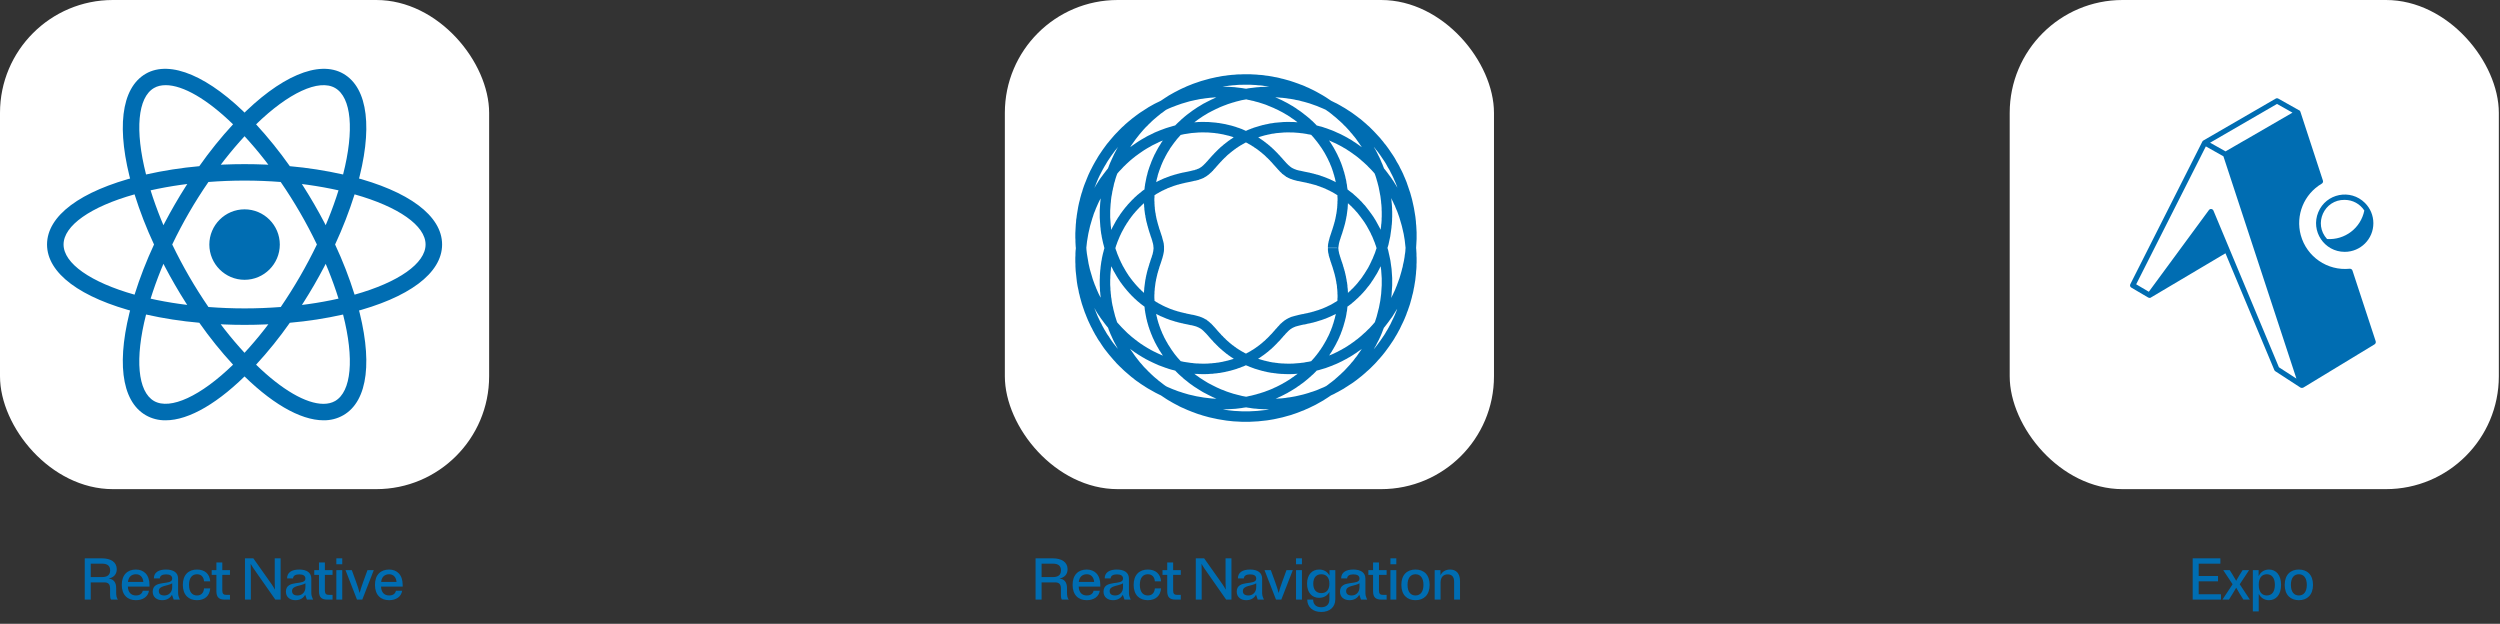 <svg width="509" height="127" viewBox="0 0 509 127" fill="none" xmlns="http://www.w3.org/2000/svg">
<rect x="0" y="0" width="509" height="127" fill="#333333" stroke="none"/>
<g clip-path="url(#clip0_2357_51487)">
<rect x="204.587" width="99.588" height="99.588" rx="22.982" fill="white"/>
<path d="M271.428 50.5V50.571V50.666V50.737V50.808L271.451 50.902V50.973V51.044L271.475 51.139V51.21L271.499 51.281L271.522 51.376V51.447L271.546 51.541L271.57 51.612L271.593 51.707V51.802L271.617 51.873L271.641 51.967L271.664 52.062L271.688 52.133L271.735 52.228L271.759 52.322L271.783 52.417L271.806 52.512L271.83 52.606L271.877 52.701L271.901 52.819L271.925 52.914L271.972 53.009L271.996 53.103L272.043 53.222L272.067 53.316L272.114 53.435L272.138 53.553L272.185 53.671L272.232 53.766L272.256 53.884L272.303 54.003L272.351 54.121L272.374 54.263L272.422 54.381L272.445 54.5L272.493 54.642L272.54 54.76L272.564 54.902L272.611 55.044L272.658 55.162L272.682 55.304L272.729 55.446L272.777 55.588L272.8 55.754L272.848 55.896L272.871 56.038L272.919 56.204L272.942 56.346L272.99 56.511L273.013 56.677L273.037 56.843L273.084 57.008L273.108 57.174L273.132 57.34L273.155 57.529L273.203 57.695L273.226 57.884L273.25 58.05L273.274 58.239V58.428L273.297 58.618L273.321 58.807L273.345 58.996V59.186L273.368 59.375V59.588V59.777L273.392 59.99V60.203V60.393V60.606L273.368 60.819V61.032V61.245L273.345 61.481V61.694L273.321 61.907L273.297 62.144L273.274 62.381L273.25 62.594L273.226 62.83L273.203 63.067L273.155 63.304L273.108 63.517L273.084 63.753L273.037 64.014L272.99 64.25L272.942 64.487L272.871 64.724L272.824 64.96L272.753 65.221L272.682 65.457L272.611 65.718L272.54 65.954L272.469 66.215L272.374 66.451L272.303 66.712L272.209 66.972L272.114 67.209L272.019 67.469L271.925 67.729L271.806 67.966L271.712 68.226L271.593 68.487L271.475 68.747L271.357 68.984L271.215 69.244L271.096 69.504L270.954 69.765L270.812 70.025L270.67 70.262L270.528 70.522L270.363 70.782L270.221 71.043L270.055 71.279L269.889 71.54L269.724 71.8L269.534 72.037L269.369 72.297L269.179 72.534L268.99 72.794L268.801 73.031L268.588 73.291L268.398 73.528L268.185 73.764L267.972 74.001L267.759 74.238L267.546 74.498L267.31 74.711L267.097 74.948L266.86 75.184L266.623 75.421L266.363 75.634L266.126 75.871L265.866 76.084L265.606 76.32L265.345 76.533L265.085 76.746L264.825 76.959L264.541 77.172L264.257 77.362L263.996 77.575L263.689 77.764L263.405 77.977L263.121 78.166L262.813 78.356L262.505 78.545L262.198 78.734L261.89 78.9L261.582 79.089L261.251 79.255L260.943 79.421L260.612 79.586L260.281 79.752L259.949 79.894L259.618 80.06L259.287 80.202L258.932 80.344L258.577 80.486L258.245 80.604L257.89 80.746L257.535 80.864L257.157 80.983L256.802 81.101L256.447 81.196L256.068 81.314L255.689 81.409L255.334 81.503L254.956 81.598L254.577 81.669L254.198 81.764L253.82 81.835L253.417 81.906L253.039 81.953L252.636 82.024L252.258 82.071L251.855 82.119L251.477 82.166L251.074 82.19L250.672 82.213L250.27 82.237L249.867 82.261H249.465L249.063 82.284H248.66L248.258 82.261H247.856L247.43 82.237L247.027 82.213L246.625 82.19L246.199 82.142L245.797 82.095L245.394 82.048L244.968 82L244.566 81.929L244.164 81.858L243.738 81.787L243.335 81.716L242.933 81.622L242.531 81.527L242.105 81.432L241.702 81.338L241.3 81.219L240.898 81.101L240.495 80.983L240.093 80.841L239.691 80.722L239.288 80.58L238.886 80.415L238.484 80.273L238.081 80.107L237.703 79.941L237.3 79.776L236.922 79.586L236.519 79.397L236.141 79.208L235.762 79.018L235.383 78.805L235.005 78.592L234.626 78.379L234.247 78.166L233.869 77.93L233.514 77.693L233.135 77.456L232.78 77.22L232.425 76.959L232.07 76.723L231.715 76.462L231.384 76.178L231.029 75.918L230.697 75.634L230.366 75.35L230.035 75.066L229.703 74.782L229.372 74.474L229.064 74.167L228.733 73.859L228.425 73.551L228.118 73.244L227.834 72.912L227.526 72.581L227.242 72.25L226.958 71.918L226.674 71.587L226.39 71.232L226.13 70.901L225.846 70.546L225.585 70.191L225.325 69.812L225.088 69.457L224.852 69.078L224.591 68.723L224.355 68.345L224.142 67.966L223.905 67.587L223.692 67.185L223.479 66.806L223.29 66.404L223.077 66.025L222.887 65.623L222.698 65.221L222.509 64.818L222.343 64.416L222.177 64.014L222.012 63.588L221.846 63.185L221.704 62.759L221.562 62.357L221.42 61.931L221.278 61.505L221.16 61.079L221.041 60.653L220.923 60.227L220.828 59.801L220.71 59.375L220.639 58.949L220.544 58.523L220.45 58.097L220.379 57.671L220.308 57.221L220.26 56.795L220.213 56.369L220.166 55.92L220.118 55.494L220.071 55.068L220.047 54.618L220.024 54.192V53.766L220 53.316V52.89V52.464L220.024 52.015V51.589L220.047 51.163L220.095 50.737L220.118 50.311L220.166 49.885L220.213 49.459L220.26 49.033L220.331 48.607L220.402 48.181L220.473 47.755L220.544 47.352L220.639 46.926L220.734 46.524L220.828 46.098L220.923 45.696L221.041 45.293L221.16 44.891L221.278 44.489L221.396 44.086L221.538 43.684L221.657 43.282L221.799 42.903L221.964 42.524L222.106 42.122L222.272 41.743L222.438 41.365L222.603 40.986L222.769 40.631L222.958 40.252L223.148 39.897L223.337 39.519L223.526 39.164L223.739 38.809L223.929 38.477L224.142 38.122L224.355 37.791L224.568 37.436L224.781 37.105L225.017 36.773L225.254 36.466L225.491 36.134L225.727 35.827L225.964 35.519L226.201 35.211L226.461 34.904L226.721 34.596L226.958 34.312L227.218 34.028L227.502 33.744L227.763 33.46L228.023 33.176L228.307 32.916L228.567 32.655L228.851 32.395L229.135 32.135L229.419 31.874L229.703 31.638L229.987 31.401L230.295 31.164L230.579 30.928L230.887 30.715L231.171 30.502L231.478 30.289L231.786 30.076L232.094 29.863L232.378 29.673L232.685 29.484L232.993 29.295L233.324 29.105L233.632 28.94L233.94 28.75L234.247 28.585L234.555 28.443L234.886 28.277L235.194 28.135L235.502 27.969L235.833 27.827L236.141 27.709L236.472 27.567L236.78 27.449L237.111 27.33L237.419 27.212L237.75 27.094L238.058 26.999L238.365 26.904L238.697 26.81L239.004 26.715L239.336 26.62L239.643 26.549L239.951 26.478L240.282 26.407L240.59 26.336L240.898 26.265L241.229 26.218L241.537 26.171L241.844 26.123L242.152 26.076L242.46 26.029L242.767 26.005L243.075 25.981L243.383 25.958L243.69 25.934L243.974 25.91H244.282L244.59 25.887H244.874H245.181L245.465 25.91H245.749H246.033L246.317 25.934L246.601 25.958L246.885 25.981L247.169 26.005L247.453 26.029L247.714 26.076L247.998 26.1L248.258 26.147L248.542 26.194L248.802 26.242L249.063 26.289L249.323 26.336L249.583 26.407L249.82 26.455L250.08 26.526L250.317 26.573L250.577 26.644L250.814 26.715L251.051 26.786L251.287 26.857L251.524 26.952L251.761 27.023L251.974 27.094L252.21 27.188L252.423 27.259L252.636 27.354L252.849 27.449L253.062 27.543L253.275 27.638L253.488 27.733L253.701 27.827L253.891 27.922L254.08 28.017L254.293 28.111L254.482 28.206L254.672 28.324L254.837 28.419L255.027 28.514L255.216 28.632L255.382 28.727L255.547 28.845L255.737 28.94L255.902 29.058L256.044 29.176L256.21 29.271L256.376 29.389L256.518 29.484L256.683 29.602L256.825 29.721L256.967 29.815L257.109 29.934L257.251 30.052L257.393 30.147L257.535 30.265L257.654 30.383L257.796 30.478L257.914 30.596L258.056 30.715L258.174 30.809L258.293 30.928L258.411 31.046L258.529 31.141L258.624 31.259L258.742 31.354L258.861 31.472L258.955 31.567L259.05 31.661L259.168 31.78L259.263 31.874L259.358 31.969L259.452 32.087L259.547 32.182L259.642 32.277L259.736 32.371L259.807 32.466L259.902 32.561L259.973 32.655L260.068 32.75L260.139 32.845L260.233 32.916L260.304 33.01L260.375 33.105L260.446 33.176L260.541 33.271L260.612 33.365L260.683 33.436L260.754 33.507L260.825 33.602L260.896 33.673L260.967 33.744L261.014 33.815L261.085 33.886L261.156 33.957L261.227 34.028L261.298 34.099L261.346 34.17L261.417 34.241L261.488 34.288L261.559 34.359L261.606 34.407L261.677 34.478L261.748 34.525L261.795 34.596L261.866 34.643L261.937 34.691L261.985 34.738L262.056 34.785L262.127 34.833L262.174 34.88L262.245 34.927L262.316 34.975L262.387 35.022L262.434 35.069L262.505 35.093L262.576 35.14L262.647 35.188L262.718 35.211L262.789 35.259L262.86 35.282L262.931 35.33L263.002 35.353L263.073 35.377L263.144 35.424L263.215 35.448L263.31 35.472L263.381 35.495L263.452 35.519L263.547 35.566L263.618 35.59L263.712 35.614L263.783 35.637L263.878 35.661L263.973 35.685L264.067 35.708L264.138 35.732L264.233 35.756L264.328 35.779L264.422 35.803H264.517L264.635 35.827L264.73 35.85L264.825 35.874L264.943 35.898L265.038 35.921L265.156 35.945L265.251 35.969L265.369 35.992L265.487 36.016L265.606 36.04L265.724 36.063L265.842 36.087L265.961 36.111L266.079 36.134L266.197 36.158L266.339 36.182L266.458 36.229L266.6 36.253L266.718 36.276L266.86 36.324L266.978 36.347L267.12 36.371L267.262 36.418L267.404 36.466L267.546 36.489L267.688 36.537L267.854 36.584L267.996 36.608L268.138 36.655L268.304 36.702L268.446 36.75L268.611 36.821L268.753 36.868L268.919 36.915L269.085 36.986L269.25 37.034L269.392 37.105L269.558 37.152L269.724 37.223L269.889 37.294L270.079 37.365L270.244 37.436L270.41 37.507L270.576 37.602L270.765 37.673L270.931 37.767L271.096 37.838L271.286 37.933L271.451 38.028L271.641 38.122L271.83 38.217L271.996 38.312L272.185 38.43L272.351 38.525L272.54 38.643L272.729 38.761L272.919 38.88L273.084 38.998L273.274 39.116L273.463 39.258L273.652 39.377L273.842 39.519L274.007 39.661L274.197 39.803L274.386 39.945L274.575 40.087L274.765 40.229L274.93 40.394L275.12 40.56L275.309 40.726L275.498 40.891L275.664 41.057L275.853 41.223L276.043 41.412L276.208 41.601L276.398 41.767L276.563 41.956L276.753 42.169L276.918 42.359L277.108 42.548L277.273 42.761L277.439 42.974L277.605 43.187L277.77 43.4L277.936 43.613L278.102 43.85L278.267 44.063L278.433 44.299L278.599 44.536L278.764 44.773L278.906 45.009L279.072 45.27L279.214 45.506L279.356 45.767L279.498 46.027L279.64 46.287L279.782 46.548L279.924 46.808L280.066 47.092L280.184 47.376L280.326 47.636L280.445 47.92L280.563 48.204L280.681 48.512L280.8 48.796L280.918 49.08L281.013 49.388L281.131 49.695L281.226 50.003L281.32 50.311L281.415 50.618L281.51 50.926L281.604 51.234L281.675 51.565L281.746 51.896L281.817 52.204L281.888 52.535L281.959 52.867L282.03 53.198L282.078 53.529L282.125 53.884L282.172 54.216L282.22 54.547L282.267 54.902L282.291 55.257L282.314 55.588L282.338 55.943L282.362 56.298L282.385 56.653V57.008V57.363V57.718V58.097L282.362 58.452L282.338 58.807L282.314 59.186L282.291 59.541L282.267 59.919L282.22 60.274L282.172 60.653L282.125 61.008L282.078 61.387L282.007 61.765L281.936 62.12L281.865 62.499L281.794 62.878L281.699 63.233L281.604 63.611L281.51 63.99L281.415 64.345L281.32 64.724L281.202 65.102L281.084 65.457L280.965 65.836L280.823 66.191L280.681 66.57L280.539 66.925L280.397 67.303L280.255 67.658L280.09 68.037L279.924 68.392L279.758 68.747L279.569 69.102L279.38 69.457L279.214 69.812L279.001 70.167L278.812 70.522L278.599 70.877L278.386 71.232L278.173 71.563L277.96 71.918L277.723 72.25L277.486 72.581L277.25 72.936L277.013 73.267L276.753 73.575L276.516 73.906L276.256 74.238L275.972 74.545L275.711 74.877L275.427 75.184L275.143 75.492L274.859 75.8L274.575 76.107L274.268 76.415L273.96 76.699L273.676 76.983L273.345 77.267L273.037 77.551L272.706 77.835L272.398 78.119L272.067 78.379L271.735 78.64L271.38 78.9L271.049 79.16L270.694 79.421L270.339 79.657L269.984 79.894L269.629 80.131L269.25 80.367L268.895 80.604L268.517 80.817L268.138 81.03L267.759 81.243L267.381 81.456L267.002 81.645L266.6 81.835L266.221 82.024L265.819 82.213L265.416 82.379L265.014 82.568L264.612 82.71L264.209 82.876L263.783 83.042L263.381 83.184L262.955 83.326L262.553 83.468L262.127 83.586L261.701 83.704L261.275 83.823L260.849 83.941L260.423 84.036L259.997 84.13L259.571 84.225L259.121 84.32L258.695 84.391L258.269 84.462L257.819 84.533L257.393 84.58L256.944 84.627L256.494 84.675L256.068 84.722L255.618 84.746L255.192 84.769L254.743 84.793L254.293 84.817H253.843H253.417H252.968L252.518 84.793L252.092 84.769L251.642 84.746L251.193 84.722L250.767 84.675L250.317 84.627L249.891 84.58L249.441 84.509L249.015 84.438L248.566 84.367L248.14 84.296L247.714 84.201L247.264 84.107L246.838 84.012L246.412 83.917L245.986 83.799L245.56 83.681L245.134 83.562L244.732 83.42L244.306 83.302L243.903 83.16L243.477 82.994L243.075 82.852L242.673 82.687L242.247 82.521L241.868 82.355L241.466 82.166L241.063 82L240.661 81.811L240.282 81.598L239.904 81.409L239.501 81.196L239.123 80.983L238.768 80.77L238.389 80.557L238.01 80.32L237.655 80.083L237.3 79.847L236.945 79.61L236.59 79.373L236.235 79.113L235.904 78.853L235.573 78.592L235.218 78.332L234.91 78.048L234.579 77.788L234.247 77.504L233.94 77.22L233.632 76.936L233.324 76.628L233.017 76.344L232.733 76.036L232.425 75.729L232.141 75.445L231.857 75.113L231.597 74.806L231.313 74.498L231.052 74.167L230.792 73.835L230.555 73.528L230.295 73.196L230.058 72.865L229.822 72.51L229.585 72.179L229.348 71.847L229.135 71.492L228.922 71.161L228.709 70.806L228.496 70.451L228.307 70.096L228.118 69.741L227.928 69.386L227.739 69.031L227.573 68.676L227.408 68.321L227.242 67.942L227.076 67.587L226.934 67.232L226.769 66.854L226.65 66.499L226.508 66.12L226.366 65.765L226.248 65.386L226.13 65.008L226.011 64.653L225.917 64.274L225.822 63.895L225.727 63.54L225.633 63.162L225.562 62.783L225.467 62.428L225.396 62.049L225.325 61.671L225.278 61.316L225.23 60.937L225.159 60.582L225.136 60.203L225.088 59.848L225.065 59.47L225.017 59.115V58.736L224.994 58.381L224.97 58.026V57.647V57.292V56.937L224.994 56.582V56.227L225.017 55.872L225.041 55.517L225.065 55.186L225.112 54.831L225.136 54.5L225.183 54.145L225.23 53.813L225.278 53.458L225.349 53.127L225.396 52.796L225.467 52.464L225.538 52.133L225.609 51.825L225.704 51.494L225.775 51.186L225.869 50.855L225.964 50.547L226.059 50.24L226.153 49.932L226.248 49.624L226.366 49.317L226.461 49.033L226.579 48.725L226.698 48.441L226.816 48.157L226.934 47.873L227.053 47.589L227.195 47.305L227.313 47.045L227.455 46.761L227.597 46.5L227.739 46.24L227.881 45.98L228.023 45.719L228.165 45.459L228.331 45.222L228.473 44.962L228.638 44.725L228.804 44.489L228.946 44.252L229.112 44.015L229.277 43.802L229.443 43.566L229.609 43.353L229.774 43.14L229.94 42.927L230.129 42.714L230.295 42.524L230.461 42.311L230.65 42.122L230.816 41.933L231.005 41.743L231.171 41.554L231.36 41.365L231.549 41.199L231.715 41.01L231.904 40.844L232.094 40.678L232.259 40.513L232.449 40.371L232.638 40.205L232.827 40.063L233.017 39.921L233.182 39.755L233.372 39.613L233.561 39.495L233.75 39.353L233.94 39.235L234.105 39.093L234.295 38.974L234.484 38.856L234.673 38.738L234.839 38.619L235.028 38.501L235.218 38.406L235.383 38.312L235.573 38.193L235.762 38.099L235.928 38.004L236.117 37.909L236.283 37.815L236.472 37.744L236.638 37.649L236.803 37.578L236.993 37.507L237.158 37.412L237.324 37.341L237.49 37.27L237.655 37.223L237.821 37.152L237.987 37.081L238.152 37.034L238.318 36.963L238.46 36.915L238.626 36.844L238.791 36.797L238.933 36.75L239.099 36.702L239.241 36.655L239.383 36.608L239.549 36.56L239.691 36.537L239.833 36.489L239.975 36.442L240.117 36.418L240.259 36.371L240.401 36.347L240.519 36.3L240.661 36.276L240.803 36.253L240.921 36.205L241.063 36.182L241.182 36.158L241.3 36.134L241.418 36.111L241.537 36.087L241.655 36.063L241.773 36.04L241.892 36.016L242.01 35.992L242.128 35.969L242.223 35.945L242.341 35.921L242.436 35.898L242.554 35.874L242.649 35.85L242.744 35.827L242.838 35.803L242.933 35.779L243.051 35.756L243.122 35.732H243.217L243.312 35.708L243.406 35.685L243.501 35.661L243.572 35.637L243.667 35.614L243.738 35.566L243.832 35.543L243.903 35.519L243.998 35.495L244.069 35.472L244.14 35.448L244.211 35.401L244.306 35.377L244.377 35.353L244.448 35.306L244.519 35.282L244.59 35.259L244.661 35.211L244.732 35.164L244.779 35.14L244.85 35.093L244.921 35.046L244.992 35.022L245.063 34.975L245.11 34.927L245.181 34.88L245.252 34.833L245.323 34.785L245.371 34.738L245.442 34.691L245.513 34.62L245.56 34.572L245.631 34.525L245.702 34.454L245.749 34.407L245.82 34.336L245.891 34.288L245.939 34.217L246.01 34.146L246.081 34.075L246.152 34.028L246.199 33.957L246.27 33.886L246.341 33.815L246.412 33.72L246.483 33.649L246.554 33.578L246.625 33.507L246.696 33.413L246.767 33.342L246.838 33.247L246.909 33.176L246.98 33.081L247.075 32.987L247.146 32.916L247.217 32.821L247.311 32.726L247.382 32.632L247.477 32.537L247.572 32.442L247.643 32.348L247.737 32.253L247.832 32.158L247.927 32.064L248.021 31.945L248.116 31.851L248.211 31.756L248.329 31.638L248.424 31.543L248.518 31.448L248.637 31.33L248.755 31.235L248.85 31.117L248.968 31.022L249.086 30.904L249.205 30.786L249.323 30.691L249.465 30.573L249.583 30.478L249.725 30.36L249.844 30.241L249.986 30.147L250.128 30.028L250.27 29.91L250.412 29.815L250.554 29.697L250.696 29.579L250.861 29.484L251.003 29.366L251.169 29.247L251.335 29.153L251.5 29.034L251.666 28.916L251.832 28.821L251.997 28.703L252.187 28.608L252.352 28.514L252.542 28.395L252.731 28.301L252.92 28.182L253.11 28.088L253.299 27.993L253.512 27.898L253.701 27.804L253.914 27.709L254.127 27.614L254.317 27.52L254.53 27.425L254.766 27.33L254.979 27.259L255.192 27.165L255.429 27.094L255.642 26.999L255.879 26.928L256.115 26.857L256.352 26.786L256.589 26.715L256.825 26.644L257.086 26.573L257.322 26.502L257.583 26.455L257.843 26.384L258.103 26.336L258.34 26.289L258.624 26.218L258.884 26.171L259.145 26.147L259.405 26.1L259.689 26.052L259.973 26.029L260.233 26.005L260.517 25.981L260.801 25.958L261.085 25.934L261.369 25.91H261.653L261.961 25.887H262.245H262.529L262.837 25.91H263.144H263.428L263.736 25.934L264.044 25.958L264.351 25.981L264.659 26.005L264.967 26.052L265.274 26.076L265.582 26.123L265.89 26.171L266.197 26.218L266.505 26.289L266.836 26.336L267.144 26.407L267.452 26.478L267.783 26.573L268.091 26.644L268.398 26.739L268.73 26.81L269.037 26.904L269.369 27.023L269.676 27.117L270.008 27.236L270.315 27.354L270.647 27.472L270.954 27.591L271.286 27.733L271.593 27.875L271.901 28.017L272.232 28.159L272.54 28.301L272.848 28.466L273.179 28.632L273.487 28.798L273.794 28.963L274.102 29.153L274.41 29.318L274.717 29.508L275.025 29.721L275.333 29.91L275.64 30.123L275.948 30.336L276.232 30.549L276.54 30.762L276.824 30.975L277.131 31.212L277.415 31.448L277.699 31.685L277.983 31.945L278.267 32.182L278.551 32.442L278.835 32.703L279.119 32.963L279.38 33.247L279.64 33.507L279.924 33.791L280.184 34.075L280.445 34.359L280.705 34.667L280.942 34.951L281.202 35.259L281.439 35.566L281.675 35.874L281.912 36.205L282.149 36.513L282.385 36.844L282.598 37.176L282.835 37.507L283.048 37.862L283.261 38.193L283.474 38.548L283.663 38.88L283.876 39.235L284.066 39.613L284.255 39.968L284.421 40.323L284.61 40.702L284.776 41.081L284.965 41.436L285.107 41.814L285.273 42.217L285.438 42.595L285.58 42.974L285.722 43.376L285.864 43.779L285.983 44.157L286.101 44.56L286.219 44.962L286.338 45.364L286.456 45.79L286.551 46.193L286.645 46.595L286.74 47.021L286.835 47.423L286.906 47.849L286.977 48.275L287.048 48.701L287.095 49.104L287.142 49.53L287.19 49.956L287.237 50.382L287.284 50.831L287.308 51.257L287.332 51.683V52.109L287.355 52.535V52.985V53.411L287.332 53.837V54.287L287.308 54.713L287.261 55.139L287.237 55.588L287.19 56.014L287.142 56.44L287.095 56.89L287.024 57.316L286.953 57.742L286.882 58.192L286.787 58.618L286.716 59.044L286.622 59.47L286.503 59.896L286.409 60.322L286.29 60.748L286.172 61.174L286.054 61.6L285.912 62.026L285.77 62.428L285.628 62.854L285.462 63.256L285.32 63.682L285.154 64.085L284.989 64.487L284.799 64.913L284.61 65.315L284.421 65.694L284.231 66.096L284.042 66.499L283.829 66.877L283.616 67.28L283.403 67.658L283.166 68.037L282.953 68.416L282.717 68.794L282.456 69.173L282.22 69.528L281.959 69.907L281.699 70.262L281.439 70.617L281.178 70.972L280.918 71.303L280.634 71.658L280.35 71.989L280.066 72.321L279.758 72.652L279.474 72.983L279.167 73.315L278.859 73.622L278.551 73.93L278.244 74.238L277.912 74.545L277.581 74.829L277.25 75.137L276.918 75.421L276.587 75.705L276.256 75.965L275.901 76.249L275.569 76.51L275.214 76.77L274.859 77.03L274.504 77.267L274.126 77.504L273.771 77.74L273.392 77.977L273.037 78.214L272.658 78.427L272.28 78.64L271.901 78.853L271.522 79.042L271.144 79.255L270.741 79.444L270.363 79.61L269.984 79.799L269.582 79.965L269.179 80.131L268.801 80.296L268.398 80.462L267.996 80.604L267.594 80.746L267.191 80.864L266.789 81.006L266.387 81.125L265.984 81.243L265.558 81.361L265.156 81.456L264.754 81.551L264.351 81.645L263.925 81.74L263.523 81.811L263.121 81.882L262.695 81.953L262.292 82L261.89 82.071L261.464 82.119L261.062 82.166L260.659 82.19L260.233 82.213L259.831 82.237L259.429 82.261H259.026L258.624 82.284H258.222L257.796 82.261H257.393L257.015 82.237L256.612 82.213L256.21 82.19L255.808 82.142L255.405 82.119L255.027 82.071L254.624 82L254.246 81.953L253.843 81.882L253.465 81.811L253.086 81.74L252.707 81.669L252.329 81.574L251.95 81.48L251.571 81.385L251.216 81.29L250.838 81.196L250.483 81.077L250.104 80.959L249.749 80.841L249.394 80.722L249.039 80.58L248.708 80.438L248.353 80.32L248.021 80.178L247.666 80.012L247.335 79.87L247.004 79.705L246.672 79.539L246.341 79.373L246.033 79.208L245.702 79.042L245.394 78.876L245.087 78.687L244.779 78.498L244.471 78.308L244.187 78.119L243.88 77.93L243.596 77.74L243.312 77.527L243.028 77.338L242.744 77.125L242.483 76.912L242.223 76.699L241.939 76.486L241.679 76.273L241.442 76.036L241.182 75.823L240.945 75.61L240.685 75.374L240.448 75.137L240.211 74.9L239.998 74.664L239.762 74.427L239.549 74.19L239.336 73.954L239.123 73.717L238.91 73.48L238.72 73.244L238.507 72.983L238.318 72.747L238.129 72.486L237.963 72.25L237.774 71.989L237.608 71.753L237.442 71.492L237.277 71.232L237.111 70.972L236.945 70.735L236.803 70.475L236.661 70.214L236.496 69.954L236.377 69.717L236.235 69.457L236.093 69.197L235.975 68.936L235.857 68.676L235.738 68.439L235.62 68.179L235.525 67.919L235.407 67.658L235.312 67.422L235.218 67.161L235.123 66.901L235.028 66.664L234.957 66.404L234.863 66.167L234.792 65.907L234.721 65.67L234.65 65.41L234.579 65.173L234.531 64.913L234.46 64.676L234.413 64.44L234.366 64.203L234.318 63.966L234.271 63.706L234.224 63.469L234.2 63.256L234.153 63.02L234.129 62.783L234.105 62.546L234.082 62.333L234.058 62.097L234.034 61.884L234.011 61.647V61.434L233.987 61.221V60.984L233.963 60.771V60.558V60.369V60.156V59.943L233.987 59.754V59.541V59.351L234.011 59.138L234.034 58.949V58.76L234.058 58.57L234.082 58.381L234.105 58.192L234.129 58.026L234.153 57.837L234.176 57.647L234.2 57.482L234.224 57.316L234.247 57.15L234.295 56.985L234.318 56.819L234.342 56.653L234.389 56.488L234.413 56.322L234.46 56.18L234.484 56.014L234.531 55.872L234.555 55.707L234.602 55.565L234.626 55.423L234.673 55.281L234.721 55.139L234.744 54.997L234.792 54.878L234.839 54.736L234.863 54.618L234.91 54.476L234.957 54.358L234.981 54.239L235.028 54.097L235.052 53.979L235.099 53.861L235.147 53.742L235.17 53.648L235.218 53.529L235.241 53.411L235.289 53.316L235.312 53.198L235.36 53.103L235.383 52.985L235.431 52.89L235.454 52.796L235.502 52.677L235.525 52.583L235.549 52.488L235.573 52.393L235.62 52.299L235.644 52.228L235.667 52.133L235.691 52.038L235.715 51.944L235.738 51.849L235.762 51.778L235.786 51.683V51.612L235.809 51.518L235.833 51.447L235.857 51.352V51.281L235.88 51.186V51.115L235.904 51.044V50.95V50.879L235.928 50.808V50.713V50.642V50.571V50.476V50.405V50.334V50.24L235.904 50.169V50.098V50.003L235.88 49.932V49.861V49.766L235.857 49.695L235.833 49.601V49.53L235.809 49.435L235.786 49.364L235.762 49.269L235.738 49.198L235.715 49.104L235.691 49.009L235.667 48.938L235.644 48.843L235.62 48.749L235.596 48.654L235.573 48.559L235.549 48.465L235.502 48.37L235.478 48.275L235.454 48.181L235.407 48.062L235.383 47.968L235.336 47.873L235.312 47.755L235.265 47.66L235.241 47.542L235.194 47.423L235.17 47.305L235.123 47.21L235.076 47.092L235.052 46.974L235.005 46.855L234.957 46.713L234.934 46.595L234.886 46.477L234.863 46.335L234.815 46.216L234.768 46.074L234.744 45.932L234.697 45.79L234.65 45.648L234.626 45.506L234.579 45.364L234.555 45.222L234.508 45.08L234.46 44.915L234.437 44.773L234.389 44.607L234.366 44.441L234.342 44.299L234.295 44.134L234.271 43.968L234.247 43.779L234.224 43.613L234.176 43.447L234.153 43.258L234.129 43.092L234.105 42.903L234.082 42.737L234.058 42.548V42.359L234.034 42.169L234.011 41.98V41.767L233.987 41.578V41.365V41.175L233.963 40.962V40.773V40.56V40.347L233.987 40.134V39.921V39.708L234.011 39.471V39.258L234.034 39.045L234.058 38.809L234.082 38.596L234.105 38.359L234.129 38.122L234.176 37.886L234.2 37.649L234.247 37.412L234.295 37.176L234.342 36.939L234.389 36.702L234.437 36.466L234.484 36.229L234.555 35.969L234.626 35.732L234.673 35.495L234.744 35.235L234.815 34.998L234.91 34.738L234.981 34.501L235.076 34.241L235.17 33.981L235.265 33.744L235.36 33.484L235.454 33.223L235.573 32.963L235.667 32.726L235.786 32.466L235.904 32.206L236.022 31.945L236.164 31.709L236.283 31.448L236.425 31.188L236.567 30.928L236.709 30.667L236.851 30.431L237.016 30.17L237.182 29.91L237.324 29.65L237.49 29.413L237.679 29.153L237.845 28.916L238.034 28.656L238.223 28.395L238.413 28.159L238.602 27.922L238.791 27.662L239.004 27.425L239.217 27.188L239.43 26.952L239.643 26.691L239.856 26.455L240.093 26.218L240.306 26.005L240.543 25.768L240.803 25.532L241.04 25.319L241.276 25.082L241.537 24.869L241.797 24.632L242.057 24.419L242.318 24.206L242.602 23.993L242.862 23.804L243.146 23.591L243.43 23.378L243.714 23.189L243.998 22.999L244.306 22.786L244.613 22.597L244.897 22.431L245.205 22.242L245.513 22.053L245.844 21.887L246.152 21.721L246.483 21.556L246.814 21.39L247.146 21.224L247.477 21.082L247.808 20.917L248.14 20.775L248.495 20.633L248.85 20.491L249.181 20.372L249.536 20.23L249.891 20.112L250.27 19.994L250.625 19.875L250.98 19.781L251.358 19.662L251.737 19.568L252.116 19.473L252.471 19.378L252.849 19.307L253.252 19.236L253.63 19.165L254.009 19.094L254.388 19.023L254.79 18.976L255.192 18.929L255.571 18.881L255.973 18.834L256.376 18.81L256.778 18.763H257.157L257.559 18.739L257.961 18.716H258.387H258.79L259.192 18.739H259.594L259.997 18.763L260.399 18.787L260.825 18.834L261.227 18.858L261.63 18.905L262.056 18.952L262.458 19.023L262.86 19.071L263.286 19.142L263.689 19.213L264.091 19.307L264.517 19.378L264.919 19.473L265.322 19.591L265.724 19.686L266.15 19.804L266.552 19.923L266.955 20.041L267.357 20.183L267.759 20.325L268.162 20.467L268.564 20.609L268.943 20.775L269.345 20.94L269.747 21.106L270.126 21.272L270.528 21.461L270.907 21.65L271.286 21.84L271.688 22.029L272.067 22.242L272.445 22.455L272.8 22.668L273.179 22.881L273.558 23.118L273.913 23.354L274.291 23.591L274.646 23.828L275.001 24.088L275.356 24.348L275.711 24.609L276.043 24.869L276.398 25.129L276.729 25.413L277.06 25.697L277.392 25.981L277.723 26.289L278.054 26.573L278.362 26.881L278.67 27.188L278.977 27.496L279.285 27.827L279.593 28.159L279.877 28.466L280.184 28.798L280.468 29.153L280.752 29.484L281.013 29.839L281.297 30.17L281.557 30.525L281.817 30.88L282.078 31.259L282.314 31.614L282.575 31.993L282.811 32.348L283.048 32.726L283.261 33.105L283.474 33.507L283.711 33.886L283.924 34.265L284.113 34.667L284.326 35.069L284.515 35.448L284.705 35.85L284.87 36.253L285.06 36.679L285.225 37.081L285.391 37.483L285.533 37.909L285.675 38.312L285.817 38.738L285.959 39.164L286.101 39.566L286.219 39.992L286.338 40.418L286.456 40.844L286.551 41.27L286.645 41.696L286.74 42.122L286.835 42.572L286.906 42.998L286.977 43.424L287.048 43.85L287.119 44.299L287.166 44.725L287.213 45.151L287.237 45.601L287.284 46.027L287.308 46.453L287.332 46.903L287.355 47.329V47.755V48.204V48.63L287.332 49.056L287.308 49.506L287.284 49.932L287.261 50.358L287.213 50.784L287.19 51.21L287.142 51.636L287.071 52.062L287.024 52.488L286.953 52.89L286.882 53.316L286.787 53.742L286.693 54.145L286.622 54.571L286.503 54.973L286.409 55.375L286.29 55.801L286.172 56.204L286.054 56.606L285.935 57.008L285.793 57.387L285.651 57.789L285.509 58.168L285.367 58.57L285.202 58.949L285.06 59.328L284.894 59.706L284.705 60.085L284.539 60.464L284.35 60.819L284.184 61.174L283.971 61.552L283.782 61.907L283.592 62.262L283.379 62.594L283.166 62.949L282.953 63.28L282.74 63.635L282.527 63.966L282.291 64.274L282.054 64.605L281.817 64.937L281.581 65.244L281.344 65.552L281.107 65.86L280.847 66.167L280.587 66.451L280.326 66.759L280.066 67.043L279.806 67.327L279.545 67.611L279.261 67.871L279.001 68.132L278.717 68.416L278.433 68.652L278.149 68.913L277.865 69.173L277.581 69.41L277.297 69.646L277.013 69.883L276.705 70.096L276.421 70.333L276.114 70.546L275.806 70.759L275.522 70.972L275.214 71.161L274.907 71.374L274.599 71.563L274.291 71.753L273.984 71.918L273.676 72.108L273.345 72.273L273.037 72.439L272.729 72.605L272.422 72.747L272.09 72.912L271.783 73.054L271.451 73.196L271.144 73.315L270.836 73.457L270.505 73.575L270.197 73.693L269.866 73.812L269.558 73.93L269.227 74.025L268.919 74.119L268.588 74.214L268.28 74.309L267.972 74.38L267.641 74.474L267.333 74.545L267.002 74.616L266.694 74.687L266.387 74.735L266.079 74.782L265.748 74.853L265.44 74.9L265.132 74.924L264.825 74.971L264.517 74.995L264.209 75.019L263.925 75.042L263.618 75.066L263.31 75.09H263.002L262.718 75.113H262.411H262.127L261.843 75.09H261.535L261.251 75.066H260.967L260.683 75.042L260.399 75.019L260.139 74.995L259.855 74.948L259.571 74.924L259.31 74.877L259.026 74.853L258.766 74.806L258.506 74.758L258.245 74.711L257.985 74.64L257.725 74.593L257.488 74.522L257.228 74.474L256.991 74.403L256.731 74.332L256.494 74.261L256.257 74.19L256.021 74.119L255.784 74.048L255.547 73.954L255.334 73.883L255.098 73.788L254.885 73.717L254.672 73.622L254.459 73.528L254.246 73.457L254.033 73.362L253.82 73.267L253.63 73.173L253.417 73.054L253.228 72.96L253.039 72.865L252.849 72.77L252.66 72.652L252.471 72.557L252.281 72.463L252.116 72.344L251.926 72.25L251.761 72.131L251.595 72.037L251.429 71.918L251.264 71.824L251.098 71.705L250.956 71.587L250.79 71.492L250.648 71.374L250.506 71.256L250.341 71.161L250.199 71.043L250.057 70.924L249.938 70.83L249.796 70.711L249.654 70.593L249.536 70.498L249.418 70.38L249.276 70.262L249.157 70.167L249.039 70.049L248.921 69.954L248.802 69.836L248.708 69.717L248.589 69.623L248.495 69.528L248.376 69.41L248.282 69.315L248.187 69.197L248.069 69.102L247.974 69.007L247.879 68.913L247.785 68.794L247.714 68.7L247.619 68.605L247.524 68.51L247.43 68.416L247.359 68.321L247.264 68.226L247.193 68.155L247.122 68.061L247.027 67.966L246.956 67.871L246.885 67.8L246.814 67.706L246.743 67.635L246.672 67.54L246.601 67.469L246.53 67.398L246.459 67.303L246.388 67.232L246.317 67.161L246.246 67.09L246.175 67.019L246.128 66.948L246.057 66.877L245.986 66.83L245.915 66.759L245.868 66.688L245.797 66.641L245.726 66.57L245.678 66.522L245.607 66.451L245.536 66.404L245.489 66.357L245.418 66.286L245.347 66.238L245.276 66.191L245.229 66.144L245.158 66.096L245.087 66.049L245.039 66.002L244.968 65.978L244.897 65.931L244.826 65.883L244.755 65.86L244.684 65.812L244.613 65.765L244.542 65.741L244.471 65.694L244.4 65.67L244.329 65.647L244.258 65.599L244.187 65.576L244.116 65.552L244.045 65.528L243.951 65.481L243.88 65.457L243.785 65.434L243.714 65.41L243.619 65.386L243.548 65.363L243.454 65.339L243.359 65.315L243.288 65.292L243.193 65.268L243.099 65.244L243.004 65.221L242.909 65.197L242.815 65.173L242.696 65.15H242.602L242.507 65.126L242.389 65.102L242.294 65.079L242.176 65.055L242.081 65.031L241.963 65.008L241.844 64.984L241.726 64.96L241.608 64.937L241.489 64.913L241.371 64.889L241.253 64.866L241.134 64.818L240.992 64.795L240.874 64.771L240.732 64.747L240.614 64.7L240.472 64.676L240.33 64.653L240.211 64.605L240.069 64.582L239.927 64.534L239.785 64.487L239.62 64.463L239.478 64.416L239.336 64.369L239.194 64.321L239.028 64.274L238.886 64.227L238.72 64.179L238.555 64.132L238.413 64.061L238.247 64.014L238.081 63.943L237.916 63.895L237.75 63.824L237.584 63.753L237.419 63.682L237.253 63.611L237.087 63.54L236.922 63.469L236.732 63.398L236.567 63.304L236.401 63.233L236.212 63.138L236.046 63.043L235.857 62.949L235.691 62.854L235.502 62.759L235.312 62.665L235.147 62.546L234.957 62.452L234.768 62.333L234.602 62.215L234.413 62.097L234.224 61.978L234.034 61.86L233.845 61.718L233.679 61.6L233.49 61.458L233.301 61.316L233.111 61.174L232.922 61.032L232.756 60.89L232.567 60.724L232.378 60.582L232.188 60.416L232.023 60.251L231.833 60.085L231.644 59.919L231.478 59.73L231.289 59.564L231.1 59.375L230.934 59.186L230.745 58.996L230.579 58.807L230.39 58.594L230.224 58.405L230.058 58.192L229.869 57.979L229.703 57.766L229.538 57.553L229.372 57.34L229.206 57.103L229.041 56.89L228.875 56.653L228.733 56.417L228.567 56.18L228.425 55.943L228.26 55.683L228.118 55.423L227.976 55.186L227.834 54.926L227.668 54.665L227.55 54.405L227.408 54.121L227.266 53.861L227.147 53.577L227.005 53.293L226.887 53.009L226.769 52.725L226.65 52.441L226.532 52.157L226.414 51.849L226.319 51.541L226.201 51.257L226.106 50.95L226.011 50.642L225.917 50.334L225.822 50.003L225.751 49.695L225.656 49.364L225.585 49.056L225.514 48.725L225.443 48.394L225.372 48.062L225.325 47.731L225.254 47.4L225.207 47.045L225.159 46.713L225.136 46.382L225.088 46.027L225.065 45.672L225.041 45.341L225.017 44.986L224.994 44.631L224.97 44.276V43.921V43.566V43.187V42.832L224.994 42.477L225.017 42.122L225.041 41.743L225.065 41.388L225.112 41.01L225.136 40.655L225.183 40.276L225.23 39.897L225.301 39.542L225.372 39.164L225.42 38.809L225.514 38.43L225.585 38.051L225.68 37.696L225.751 37.318L225.846 36.939L225.964 36.584L226.059 36.205L226.177 35.827L226.295 35.472L226.437 35.093L226.556 34.714L226.698 34.359L226.84 33.981L226.982 33.626L227.147 33.271L227.313 32.892L227.479 32.537L227.644 32.182L227.81 31.827L227.999 31.472L228.189 31.117L228.378 30.762L228.591 30.407L228.804 30.052L229.017 29.697L229.23 29.366L229.443 29.011L229.68 28.679L229.916 28.348L230.153 28.017L230.39 27.685L230.65 27.354L230.91 27.023L231.171 26.691L231.431 26.384L231.715 26.052L231.975 25.745L232.259 25.437L232.543 25.129L232.851 24.845L233.135 24.538L233.443 24.254L233.75 23.946L234.058 23.662L234.389 23.378L234.697 23.118L235.028 22.834L235.36 22.573L235.691 22.289L236.046 22.053L236.377 21.792L236.732 21.532L237.087 21.295L237.442 21.059L237.797 20.822L238.176 20.585L238.531 20.349L238.91 20.136L239.288 19.923L239.667 19.71L240.046 19.52L240.448 19.307L240.827 19.118L241.229 18.929L241.631 18.763L242.01 18.574L242.412 18.408L242.838 18.242L243.241 18.077L243.643 17.935L244.069 17.793L244.471 17.651L244.897 17.509L245.323 17.39L245.749 17.272L246.175 17.154L246.601 17.035L247.027 16.941L247.453 16.846L247.879 16.751L248.305 16.68L248.755 16.586L249.181 16.515L249.631 16.467L250.057 16.396L250.506 16.349L250.932 16.302L251.382 16.278L251.832 16.231L252.258 16.207H252.707L253.157 16.183H253.583H254.033H254.482L254.908 16.207L255.358 16.231L255.808 16.254L256.234 16.302L256.683 16.325L257.133 16.373L257.559 16.444L258.009 16.491L258.435 16.562L258.861 16.633L259.31 16.728L259.736 16.799L260.162 16.893L260.588 17.012L261.014 17.106L261.44 17.225L261.866 17.343L262.292 17.461L262.718 17.603L263.144 17.745L263.547 17.887L263.949 18.029L264.375 18.195L264.777 18.337L265.18 18.503L265.582 18.692L265.984 18.858L266.363 19.047L266.765 19.236L267.144 19.426L267.546 19.639L267.925 19.852L268.304 20.065L268.682 20.278L269.037 20.491L269.416 20.727L269.771 20.964L270.126 21.201L270.481 21.437L270.836 21.698L271.191 21.934L271.522 22.195L271.854 22.455L272.185 22.739L272.516 22.999L272.848 23.283L273.155 23.567L273.487 23.851L273.794 24.135L274.102 24.419L274.386 24.727L274.694 25.011L274.978 25.319L275.262 25.626L275.546 25.934L275.806 26.265L276.09 26.573L276.35 26.904L276.611 27.212L276.871 27.543L277.108 27.875L277.344 28.206L277.581 28.537L277.818 28.892L278.054 29.224L278.267 29.579L278.48 29.91L278.693 30.265L278.883 30.62L279.096 30.975L279.285 31.33L279.474 31.685L279.64 32.04L279.829 32.395L279.995 32.75L280.161 33.129L280.303 33.484L280.468 33.839L280.61 34.217L280.752 34.572L280.871 34.951L281.013 35.33L281.131 35.685L281.249 36.063L281.344 36.418L281.462 36.797L281.557 37.176L281.652 37.531L281.746 37.909L281.817 38.288L281.888 38.643L281.959 39.022L282.03 39.4L282.101 39.755L282.149 40.134L282.196 40.513L282.243 40.868L282.267 41.246L282.314 41.601L282.338 41.98L282.362 42.335V42.69L282.385 43.069V43.424V43.779V44.134L282.362 44.489V44.844L282.338 45.199L282.314 45.554L282.267 45.885L282.243 46.24L282.196 46.571L282.149 46.926L282.101 47.258L282.054 47.589L282.007 47.944L281.936 48.275L281.865 48.583L281.794 48.914L281.723 49.246L281.652 49.577L281.557 49.885L281.462 50.192L281.391 50.524L281.297 50.831L281.178 51.139L281.084 51.423L280.989 51.731L280.871 52.038L280.752 52.322L280.634 52.606L280.516 52.914L280.397 53.198L280.255 53.458L280.137 53.742L279.995 54.026L279.877 54.287L279.735 54.547L279.593 54.831L279.451 55.091L279.309 55.328L279.143 55.588L279.001 55.825L278.835 56.085L278.693 56.322L278.528 56.559L278.362 56.795L278.22 57.032L278.054 57.245L277.889 57.482L277.699 57.695L277.534 57.908L277.368 58.121L277.202 58.334L277.037 58.523L276.847 58.736L276.682 58.925L276.492 59.115L276.327 59.304L276.137 59.493L275.948 59.659L275.782 59.848L275.593 60.014L275.404 60.18L275.238 60.345L275.049 60.511L274.859 60.677L274.67 60.819L274.504 60.984L274.315 61.126L274.126 61.268L273.936 61.41L273.747 61.529L273.581 61.671L273.392 61.813L273.203 61.931L273.013 62.049L272.824 62.168L272.658 62.286L272.469 62.404L272.28 62.499L272.114 62.617L271.925 62.712L271.735 62.83L271.57 62.925L271.38 63.02L271.215 63.114L271.025 63.185L270.86 63.28L270.694 63.351L270.505 63.446L270.339 63.517L270.173 63.588L270.008 63.659L269.842 63.73L269.676 63.801L269.511 63.872L269.345 63.919L269.179 63.99L269.014 64.037L268.848 64.108L268.706 64.156L268.54 64.203L268.375 64.25L268.233 64.298L268.091 64.345L267.925 64.392L267.783 64.44L267.641 64.487L267.499 64.511L267.357 64.558L267.215 64.605L267.073 64.629L266.931 64.676L266.789 64.7L266.671 64.724L266.529 64.771L266.41 64.795L266.268 64.818L266.15 64.842L266.032 64.866L265.913 64.889L265.795 64.913L265.677 64.96L265.558 64.984L265.44 65.008H265.322L265.203 65.031L265.109 65.055L264.99 65.079L264.896 65.102L264.777 65.126L264.683 65.15L264.588 65.173L264.493 65.197L264.399 65.221L264.304 65.244L264.209 65.268L264.115 65.292L264.02 65.315L263.925 65.339L263.854 65.363L263.76 65.386L263.665 65.41L263.594 65.434L263.499 65.457L263.428 65.481L263.357 65.505L263.263 65.528L263.192 65.576L263.121 65.599L263.05 65.623L262.979 65.67L262.908 65.694L262.837 65.718L262.766 65.765L262.695 65.789L262.624 65.836L262.553 65.883L262.482 65.907L262.411 65.954L262.363 66.002L262.292 66.049L262.221 66.073L262.15 66.12L262.103 66.167L262.032 66.215L261.961 66.286L261.89 66.333L261.843 66.38L261.772 66.428L261.701 66.499L261.653 66.546L261.582 66.617L261.511 66.664L261.464 66.735L261.393 66.806L261.322 66.854L261.275 66.925L261.204 66.996L261.133 67.067L261.062 67.138L260.991 67.209L260.92 67.28L260.872 67.351L260.801 67.445L260.73 67.516L260.659 67.587L260.565 67.682L260.494 67.753L260.423 67.848L260.352 67.942L260.281 68.013L260.186 68.108L260.115 68.203L260.02 68.297L259.949 68.392L259.855 68.487L259.784 68.581L259.689 68.676L259.594 68.771L259.5 68.865L259.405 68.96L259.31 69.055L259.216 69.173L259.121 69.268L259.026 69.362L258.908 69.481L258.813 69.575L258.695 69.694L258.577 69.788L258.482 69.907L258.364 70.001L258.245 70.12L258.127 70.238L257.985 70.333L257.867 70.451L257.748 70.546L257.606 70.664L257.488 70.782L257.346 70.877L257.204 70.995L257.062 71.114L256.92 71.208L256.778 71.327L256.612 71.445L256.47 71.54L256.305 71.658L256.139 71.776L255.997 71.871L255.831 71.989L255.666 72.084L255.476 72.202L255.311 72.297L255.145 72.415L254.956 72.51L254.766 72.628L254.577 72.723L254.388 72.818L254.198 72.936L254.009 73.031L253.82 73.125L253.607 73.22L253.394 73.315L253.204 73.409L252.991 73.504L252.778 73.599L252.565 73.67L252.329 73.764L252.116 73.859L251.879 73.93L251.666 74.001L251.429 74.096L251.193 74.167L250.956 74.238L250.719 74.309L250.459 74.38L250.222 74.451L249.986 74.498L249.725 74.569L249.465 74.616L249.205 74.687L248.944 74.735L248.684 74.782L248.424 74.829L248.163 74.877L247.879 74.9L247.619 74.948L247.335 74.971L247.051 74.995L246.767 75.042H246.507L246.223 75.066L245.915 75.09H245.631L245.347 75.113H245.063H244.755L244.471 75.09H244.164L243.856 75.066H243.548L243.264 75.042L242.957 75.019L242.649 74.971L242.341 74.948L242.034 74.9L241.726 74.853L241.395 74.806L241.087 74.758L240.779 74.711L240.472 74.64L240.14 74.569L239.833 74.498L239.525 74.427L239.194 74.332L238.886 74.261L238.555 74.167L238.247 74.072L237.916 73.954L237.608 73.859L237.3 73.741L236.969 73.622L236.661 73.504L236.33 73.386L236.022 73.244L235.691 73.102L235.383 72.96L235.076 72.818L234.744 72.652L234.437 72.51L234.129 72.344L233.798 72.179L233.49 71.989L233.182 71.824L232.875 71.634L232.567 71.445L232.259 71.256L231.952 71.043L231.644 70.853L231.36 70.64L231.052 70.427L230.768 70.191L230.461 69.978L230.177 69.741L229.869 69.504L229.585 69.268L229.301 69.007L229.017 68.771L228.733 68.51L228.473 68.25L228.189 67.966L227.928 67.706L227.644 67.422L227.384 67.138L227.124 66.854L226.863 66.57L226.603 66.286L226.366 65.978L226.106 65.67L225.869 65.363L225.633 65.055L225.396 64.724L225.159 64.416L224.923 64.085L224.71 63.753L224.473 63.422L224.26 63.091L224.047 62.736L223.858 62.381L223.645 62.049L223.455 61.694L223.266 61.316L223.077 60.961L222.887 60.606L222.698 60.227L222.532 59.848L222.367 59.47L222.201 59.091L222.059 58.712L221.893 58.334L221.751 57.931L221.609 57.553L221.467 57.15L221.349 56.748L221.231 56.346L221.112 55.943L220.994 55.541L220.876 55.139L220.781 54.736L220.686 54.31L220.592 53.908L220.521 53.482L220.45 53.056L220.379 52.654L220.308 52.228L220.237 51.802L220.189 51.376L220.142 50.95L220.118 50.524L220.071 50.098L220.047 49.672L220.024 49.222V48.796L220 48.37V47.944V47.494L220.024 47.068L220.047 46.642L220.071 46.193L220.095 45.767L220.142 45.341L220.166 44.891L220.237 44.465L220.284 44.039L220.355 43.589L220.426 43.163L220.497 42.737L220.568 42.311L220.663 41.862L220.757 41.436L220.876 41.01L220.97 40.584L221.089 40.158L221.207 39.732L221.349 39.329L221.467 38.903L221.609 38.477L221.751 38.075L221.917 37.649L222.083 37.247L222.248 36.821L222.414 36.418L222.58 36.016L222.769 35.614L222.958 35.211L223.171 34.809L223.361 34.43L223.574 34.028L223.787 33.649L224 33.271L224.236 32.892L224.449 32.513L224.686 32.135L224.946 31.756L225.183 31.401L225.443 31.022L225.704 30.667L225.964 30.312L226.224 29.957L226.508 29.626L226.792 29.271L227.076 28.94L227.36 28.608L227.644 28.277L227.952 27.946L228.26 27.638L228.567 27.307L228.875 26.999L229.183 26.691L229.514 26.407L229.822 26.1L230.153 25.816L230.484 25.532L230.839 25.248L231.171 24.964L231.526 24.703L231.857 24.443L232.212 24.183L232.567 23.922L232.922 23.686L233.301 23.449L233.656 23.212L234.034 22.976L234.389 22.739L234.768 22.526L235.147 22.313L235.525 22.1L235.904 21.911L236.306 21.721L236.685 21.532L237.064 21.343L237.466 21.153L237.845 20.988L238.247 20.822L238.649 20.68L239.052 20.514L239.454 20.372L239.856 20.23L240.259 20.088L240.661 19.97L241.063 19.852L241.466 19.733L241.868 19.615L242.27 19.52L242.696 19.426L243.099 19.331L243.501 19.26L243.927 19.165L244.329 19.094L244.732 19.047L245.158 18.976L245.56 18.929L245.962 18.881L246.365 18.834L246.791 18.81L247.193 18.763H247.595L248.021 18.739L248.424 18.716H248.826H249.228L249.631 18.739H250.033L250.435 18.763L250.838 18.787L251.24 18.81L251.619 18.858L252.021 18.905L252.423 18.952L252.802 19L253.204 19.071L253.583 19.118L253.962 19.189L254.34 19.284L254.719 19.355L255.098 19.449L255.476 19.52L255.855 19.639L256.234 19.733L256.589 19.828L256.944 19.946L257.322 20.065L257.677 20.183L258.032 20.301L258.387 20.443L258.719 20.585L259.074 20.727L259.405 20.869L259.76 21.011L260.091 21.177L260.423 21.319L260.754 21.485L261.062 21.65L261.393 21.816L261.701 21.982L262.032 22.171L262.34 22.36L262.647 22.526L262.931 22.715L263.239 22.905L263.523 23.118L263.807 23.307L264.091 23.496L264.375 23.709L264.659 23.922L264.919 24.135L265.203 24.348L265.464 24.561L265.724 24.774L265.984 24.987L266.221 25.224L266.481 25.437L266.718 25.674L266.955 25.91L267.191 26.147L267.404 26.384L267.641 26.62L267.854 26.857L268.067 27.094L268.28 27.33L268.469 27.567L268.682 27.827L268.872 28.064L269.061 28.301L269.25 28.561L269.44 28.798L269.605 29.058L269.795 29.318L269.96 29.555L270.126 29.815L270.292 30.076L270.434 30.312L270.599 30.573L270.741 30.833L270.883 31.093L271.025 31.354L271.144 31.59L271.286 31.851L271.404 32.111L271.522 32.371L271.641 32.608L271.759 32.868L271.854 33.129L271.972 33.389L272.067 33.626L272.161 33.886L272.256 34.146L272.327 34.383L272.422 34.643L272.493 34.904L272.564 35.14L272.658 35.401L272.706 35.637L272.777 35.874L272.848 36.134L272.895 36.371L272.942 36.608L273.013 36.844L273.061 37.105L273.084 37.341L273.132 37.578L273.179 37.791L273.203 38.028L273.226 38.264L273.274 38.501L273.297 38.714L273.321 38.951V39.164L273.345 39.4L273.368 39.613V39.826V40.039L273.392 40.252V40.465V40.678V40.891L273.368 41.104V41.294V41.507L273.345 41.696V41.885L273.321 42.098V42.288L273.297 42.477L273.274 42.643L273.25 42.832L273.226 43.021L273.203 43.211L273.179 43.376L273.155 43.542L273.132 43.731L273.084 43.897L273.061 44.063L273.037 44.228L272.99 44.394L272.966 44.56L272.942 44.702L272.895 44.867L272.871 45.009L272.824 45.175L272.8 45.317L272.753 45.459L272.706 45.601L272.682 45.743L272.635 45.885L272.587 46.027L272.564 46.145L272.516 46.287L272.469 46.429L272.445 46.548L272.398 46.666L272.351 46.808L272.327 46.926L272.28 47.045L272.256 47.163L272.209 47.281L272.161 47.376L272.138 47.494L272.09 47.613L272.067 47.707L272.019 47.826L271.996 47.92L271.948 48.039L271.925 48.133L271.901 48.228L271.854 48.323L271.83 48.417L271.806 48.512L271.759 48.607L271.735 48.701L271.712 48.796L271.688 48.891L271.664 48.985L271.641 49.08L271.617 49.151L271.593 49.246L271.57 49.317L271.546 49.411V49.506L271.522 49.577L271.499 49.672V49.743L271.475 49.814V49.908L271.451 49.979V50.05V50.145L271.428 50.216V50.287V50.382V50.453" stroke="#006DB2" stroke-width="2.13"/>
</g>
<path d="M217.597 122.078H216.193C216.049 121.862 216.001 121.55 216.001 121.178V119.834C216.001 118.982 215.665 118.574 214.849 118.574H212.065V122.078H210.841V113.678H214.345C216.169 113.678 217.357 114.458 217.357 115.886C217.357 116.978 216.709 117.578 215.701 117.794C216.685 117.902 217.237 118.526 217.237 119.714V120.578C217.237 121.298 217.333 121.754 217.597 122.078ZM214.345 114.758H212.065V117.494H214.345C215.437 117.494 216.013 117.074 216.013 116.126C216.013 115.178 215.437 114.758 214.345 114.758ZM223.914 120.278C223.746 121.466 222.702 122.198 221.262 122.198C219.582 122.198 218.382 121.166 218.382 119.078C218.382 116.99 219.582 115.958 221.262 115.958C222.846 115.958 224.022 117.002 224.022 119.078V119.438H219.618C219.666 120.638 220.314 121.238 221.262 121.238C222.114 121.238 222.534 120.818 222.654 120.278H223.914ZM221.262 116.918C220.374 116.918 219.75 117.446 219.642 118.478H222.774C222.678 117.446 222.09 116.918 221.262 116.918ZM230.209 122.078H228.949L228.601 121.082C228.229 121.802 227.521 122.198 226.609 122.198C225.553 122.198 224.677 121.61 224.677 120.458C224.677 117.878 228.649 119.342 228.649 117.806C228.649 117.218 228.193 116.942 227.389 116.942C226.633 116.942 226.153 117.218 226.129 117.758H224.917C224.917 116.558 225.865 115.958 227.389 115.958C228.913 115.958 229.849 116.582 229.849 117.806V120.398C229.849 121.166 229.861 121.274 230.209 122.078ZM225.925 120.326C225.925 120.962 226.345 121.238 227.077 121.238C227.881 121.238 228.649 120.638 228.649 119.558V118.766C227.737 119.342 225.925 119.186 225.925 120.326ZM232.07 119.078C232.07 120.518 232.718 121.238 233.69 121.238C234.542 121.238 235.058 120.71 235.13 119.798H236.39C236.27 121.31 235.286 122.198 233.69 122.198C232.01 122.198 230.81 121.154 230.81 119.078C230.81 117.002 232.01 115.958 233.69 115.958C235.286 115.958 236.27 116.846 236.39 118.358H235.13C235.058 117.446 234.542 116.918 233.69 116.918C232.718 116.918 232.07 117.638 232.07 119.078ZM238.848 120.218C238.848 120.902 239.112 121.118 239.664 121.118H240.408V122.078H239.316C238.236 122.078 237.648 121.646 237.648 120.386V117.038H236.688V116.078H237.648V114.518H238.848V116.078H240.408V117.038H238.848V120.218ZM243.463 122.078V113.678H245.167L248.239 118.022C248.695 118.682 249.151 119.258 249.571 120.062C249.535 119.402 249.523 118.634 249.523 117.986V113.678H250.723V122.078H249.643L245.815 116.606C245.311 115.886 244.939 115.358 244.627 114.794C244.651 115.43 244.663 116.066 244.663 116.726V122.078H243.463ZM257.33 122.078H256.07L255.722 121.082C255.35 121.802 254.642 122.198 253.73 122.198C252.674 122.198 251.798 121.61 251.798 120.458C251.798 117.878 255.77 119.342 255.77 117.806C255.77 117.218 255.314 116.942 254.51 116.942C253.754 116.942 253.274 117.218 253.25 117.758H252.038C252.038 116.558 252.986 115.958 254.51 115.958C256.034 115.958 256.97 116.582 256.97 117.806V120.398C256.97 121.166 256.982 121.274 257.33 122.078ZM253.046 120.326C253.046 120.962 253.466 121.238 254.198 121.238C255.002 121.238 255.77 120.638 255.77 119.558V118.766C254.858 119.342 253.046 119.186 253.046 120.326ZM259.795 122.078L257.455 116.078H258.739L259.615 118.478C259.951 119.39 260.143 120.038 260.335 120.734C260.515 120.038 260.719 119.39 261.055 118.478L261.931 116.078H263.215L260.875 122.078H259.795ZM265.072 113.678V114.878H263.872V113.678H265.072ZM265.072 116.078V122.078H263.872V116.078H265.072ZM268.579 121.718C267.151 121.718 266.119 120.698 266.119 118.838C266.119 116.978 267.151 115.958 268.579 115.958C269.515 115.958 270.271 116.39 270.691 117.206V116.078H271.867V122.018C271.867 123.626 270.715 124.598 268.999 124.598C267.295 124.598 266.155 123.59 266.155 122.078H267.355C267.355 122.99 267.907 123.638 268.999 123.638C270.091 123.638 270.667 123.026 270.667 122.018V120.518C270.247 121.298 269.491 121.718 268.579 121.718ZM269.023 120.758C270.019 120.758 270.667 120.122 270.667 118.838C270.667 117.554 270.019 116.918 269.023 116.918C268.027 116.918 267.379 117.554 267.379 118.838C267.379 120.122 268.027 120.758 269.023 120.758ZM278.355 122.078H277.095L276.747 121.082C276.375 121.802 275.667 122.198 274.755 122.198C273.699 122.198 272.823 121.61 272.823 120.458C272.823 117.878 276.795 119.342 276.795 117.806C276.795 117.218 276.339 116.942 275.535 116.942C274.779 116.942 274.299 117.218 274.275 117.758H273.063C273.063 116.558 274.011 115.958 275.535 115.958C277.059 115.958 277.995 116.582 277.995 117.806V120.398C277.995 121.166 278.007 121.274 278.355 122.078ZM274.071 120.326C274.071 120.962 274.491 121.238 275.223 121.238C276.027 121.238 276.795 120.638 276.795 119.558V118.766C275.883 119.342 274.071 119.186 274.071 120.326ZM280.757 120.218C280.757 120.902 281.021 121.118 281.573 121.118H282.317V122.078H281.225C280.145 122.078 279.557 121.646 279.557 120.386V117.038H278.597V116.078H279.557V114.518H280.757V116.078H282.317V117.038H280.757V120.218ZM284.292 113.678V114.878H283.092V113.678H284.292ZM284.292 116.078V122.078H283.092V116.078H284.292ZM288.195 122.198C286.515 122.198 285.315 121.154 285.315 119.078C285.315 117.002 286.515 115.958 288.195 115.958C289.875 115.958 291.075 117.002 291.075 119.078C291.075 121.154 289.875 122.198 288.195 122.198ZM288.195 121.238C289.167 121.238 289.815 120.518 289.815 119.078C289.815 117.638 289.167 116.918 288.195 116.918C287.223 116.918 286.575 117.638 286.575 119.078C286.575 120.518 287.223 121.238 288.195 121.238ZM293.275 116.078V117.134C293.647 116.366 294.355 115.958 295.231 115.958C296.443 115.958 297.259 116.702 297.259 118.322V122.078H296.059V118.442C296.059 117.41 295.579 116.942 294.739 116.942C293.863 116.942 293.299 117.506 293.299 118.622V122.078H292.099V116.078H293.275Z" fill="#006DB2"/>
<rect width="99.588" height="99.588" rx="22.982" fill="white"/>
<g clip-path="url(#clip1_2357_51487)">
<path d="M49.794 42.62C45.84 42.62 42.62 45.84 42.62 49.794C42.62 53.748 45.84 56.968 49.794 56.968C53.748 56.968 56.968 53.748 56.968 49.794C56.968 45.84 53.748 42.62 49.794 42.62ZM29.71 64.051L28.126 63.659C16.342 60.673 9.576 55.62 9.576 49.781C9.576 43.942 16.345 38.89 28.126 35.904L29.71 35.511L30.155 37.083C31.35 41.197 32.879 45.208 34.724 49.075L35.064 49.781L34.724 50.5C32.875 54.365 31.346 58.377 30.155 62.493L29.71 64.051ZM27.395 39.569C18.439 42.082 12.941 45.943 12.941 49.781C12.941 53.62 18.441 57.465 27.395 59.994C28.492 56.507 29.817 53.095 31.361 49.781C29.815 46.468 28.49 43.057 27.395 39.569V39.569ZM69.878 64.051L69.433 62.48C68.239 58.369 66.711 54.362 64.863 50.5L64.524 49.781L64.863 49.062C66.713 45.197 68.241 41.186 69.433 37.07L69.878 35.511L71.461 35.904C83.245 38.89 90.012 43.942 90.012 49.781C90.012 55.62 83.243 60.673 71.461 63.659L69.878 64.051ZM68.226 49.781C69.775 53.093 71.1 56.505 72.193 59.994C81.161 57.468 86.646 53.62 86.646 49.781C86.646 45.943 81.146 42.097 72.193 39.569C71.093 43.055 69.767 46.466 68.226 49.781ZM27.367 39.556L26.922 37.985C23.609 26.307 24.617 17.929 29.685 15.008C34.659 12.14 42.632 15.531 50.998 24.12L52.136 25.286L50.998 26.452C48.027 29.543 45.313 32.87 42.881 36.401L42.424 37.042L41.637 37.108C37.36 37.445 33.117 38.129 28.951 39.151L27.367 39.556ZM33.729 17.34C32.827 17.34 32.027 17.524 31.359 17.916C28.033 19.842 27.445 26.518 29.735 35.524C33.308 34.725 36.929 34.161 40.576 33.835C42.676 30.845 44.972 27.997 47.449 25.311C42.225 20.219 37.276 17.338 33.729 17.338V17.34ZM65.871 85.573C65.858 85.573 65.858 85.573 65.871 85.573C61.093 85.573 54.952 81.986 48.59 75.441L47.451 74.274L48.59 73.108C51.56 70.017 54.275 66.69 56.706 63.159L57.151 62.518L57.938 62.44C62.22 62.114 66.468 61.43 70.637 60.396L72.22 60.004L72.665 61.575C75.978 73.254 74.97 81.619 69.903 84.537C68.677 85.241 67.284 85.599 65.871 85.57V85.573ZM52.136 74.249C57.36 79.342 62.309 82.222 65.856 82.222H65.868C66.758 82.222 67.558 82.026 68.226 81.647C71.552 79.721 72.155 73.045 69.85 64.039C66.278 64.839 62.656 65.399 59.009 65.715C56.909 68.71 54.614 71.561 52.136 74.251V74.249ZM72.22 39.556L70.637 39.151C66.465 38.132 62.219 37.449 57.938 37.108L57.151 37.042L56.706 36.401C54.275 32.87 51.56 29.543 48.59 26.452L47.451 25.286L48.59 24.12C56.955 15.531 64.928 12.14 69.903 15.008C74.97 17.926 75.978 26.307 72.665 37.985L72.22 39.556ZM59.011 33.835C62.658 34.16 66.28 34.724 69.852 35.524C72.157 26.518 71.554 19.839 68.229 17.916C64.916 16.006 58.684 18.937 52.139 25.314C54.609 28.006 56.905 30.852 59.011 33.837V33.835ZM33.729 85.573C32.314 85.598 30.914 85.246 29.685 84.54C24.617 81.621 23.609 73.254 26.922 61.578L27.367 60.007L28.951 60.399C32.827 61.382 37.095 62.06 41.637 62.443L42.424 62.52L42.869 63.161C45.3 66.692 48.014 70.019 50.985 73.11L52.124 74.277L50.985 75.443C44.636 81.989 38.495 85.575 33.729 85.575V85.573ZM29.738 64.039C27.433 73.045 28.036 79.724 31.361 81.647C34.674 83.532 40.893 80.626 47.451 74.249C44.974 71.559 42.678 68.707 40.579 65.713C36.931 65.397 33.31 64.837 29.738 64.036V64.039ZM49.794 66.145C47.031 66.145 44.203 66.027 41.363 65.791L40.576 65.725L40.119 65.072C38.514 62.767 37.007 60.395 35.602 57.963C34.193 55.532 32.888 53.042 31.688 50.5L31.349 49.781L31.688 49.062C34.091 43.981 36.911 39.107 40.119 34.491L40.576 33.837L41.363 33.772C46.974 33.3 52.614 33.3 58.224 33.772L59.011 33.837L59.469 34.491C62.681 39.104 65.501 43.979 67.899 49.062L68.239 49.781L67.899 50.5C65.505 55.587 62.685 60.461 59.469 65.072L59.011 65.725L58.224 65.791C55.42 66.025 52.608 66.144 49.794 66.145V66.145ZM42.436 62.505C47.386 62.885 52.202 62.885 57.164 62.505C59.931 58.453 62.39 54.199 64.521 49.779C62.399 45.351 59.935 41.096 57.151 37.052C52.254 36.673 47.334 36.673 42.436 37.052C39.65 41.095 37.186 45.35 35.066 49.779C37.198 54.201 39.661 58.456 42.436 62.505V62.505Z" fill="#006DB2"/>
</g>
<path d="M24.01 122.078H22.606C22.462 121.862 22.414 121.55 22.414 121.178V119.834C22.414 118.982 22.078 118.574 21.262 118.574H18.478V122.078H17.254V113.678H20.758C22.582 113.678 23.77 114.458 23.77 115.886C23.77 116.978 23.122 117.578 22.114 117.794C23.098 117.902 23.65 118.526 23.65 119.714V120.578C23.65 121.298 23.746 121.754 24.01 122.078ZM20.758 114.758H18.478V117.494H20.758C21.85 117.494 22.426 117.074 22.426 116.126C22.426 115.178 21.85 114.758 20.758 114.758ZM30.326 120.278C30.158 121.466 29.114 122.198 27.674 122.198C25.994 122.198 24.794 121.166 24.794 119.078C24.794 116.99 25.994 115.958 27.674 115.958C29.258 115.958 30.434 117.002 30.434 119.078V119.438H26.03C26.078 120.638 26.726 121.238 27.674 121.238C28.526 121.238 28.946 120.818 29.066 120.278H30.326ZM27.674 116.918C26.786 116.918 26.162 117.446 26.054 118.478H29.186C29.09 117.446 28.502 116.918 27.674 116.918ZM36.621 122.078H35.361L35.013 121.082C34.641 121.802 33.933 122.198 33.021 122.198C31.965 122.198 31.089 121.61 31.089 120.458C31.089 117.878 35.061 119.342 35.061 117.806C35.061 117.218 34.605 116.942 33.801 116.942C33.045 116.942 32.565 117.218 32.541 117.758H31.329C31.329 116.558 32.277 115.958 33.801 115.958C35.325 115.958 36.261 116.582 36.261 117.806V120.398C36.261 121.166 36.273 121.274 36.621 122.078ZM32.337 120.326C32.337 120.962 32.757 121.238 33.489 121.238C34.293 121.238 35.061 120.638 35.061 119.558V118.766C34.149 119.342 32.337 119.186 32.337 120.326ZM38.483 119.078C38.483 120.518 39.131 121.238 40.103 121.238C40.955 121.238 41.471 120.71 41.543 119.798H42.803C42.683 121.31 41.699 122.198 40.103 122.198C38.423 122.198 37.223 121.154 37.223 119.078C37.223 117.002 38.423 115.958 40.103 115.958C41.699 115.958 42.683 116.846 42.803 118.358H41.543C41.471 117.446 40.955 116.918 40.103 116.918C39.131 116.918 38.483 117.638 38.483 119.078ZM45.26 120.218C45.26 120.902 45.524 121.118 46.076 121.118H46.82V122.078H45.728C44.648 122.078 44.06 121.646 44.06 120.386V117.038H43.1V116.078H44.06V114.518H45.26V116.078H46.82V117.038H45.26V120.218ZM49.875 122.078V113.678H51.579L54.651 118.022C55.107 118.682 55.563 119.258 55.983 120.062C55.947 119.402 55.935 118.634 55.935 117.986V113.678H57.135V122.078H56.055L52.227 116.606C51.723 115.886 51.351 115.358 51.039 114.794C51.063 115.43 51.075 116.066 51.075 116.726V122.078H49.875ZM63.743 122.078H62.483L62.135 121.082C61.763 121.802 61.055 122.198 60.143 122.198C59.087 122.198 58.211 121.61 58.211 120.458C58.211 117.878 62.183 119.342 62.183 117.806C62.183 117.218 61.727 116.942 60.923 116.942C60.167 116.942 59.687 117.218 59.663 117.758H58.451C58.451 116.558 59.399 115.958 60.923 115.958C62.447 115.958 63.383 116.582 63.383 117.806V120.398C63.383 121.166 63.395 121.274 63.743 122.078ZM59.459 120.326C59.459 120.962 59.879 121.238 60.611 121.238C61.415 121.238 62.183 120.638 62.183 119.558V118.766C61.271 119.342 59.459 119.186 59.459 120.326ZM66.145 120.218C66.145 120.902 66.409 121.118 66.961 121.118H67.705V122.078H66.613C65.533 122.078 64.945 121.646 64.945 120.386V117.038H63.985V116.078H64.945V114.518H66.145V116.078H67.705V117.038H66.145V120.218ZM69.68 113.678V114.878H68.48V113.678H69.68ZM69.68 116.078V122.078H68.48V116.078H69.68ZM72.683 122.078L70.343 116.078H71.627L72.503 118.478C72.839 119.39 73.031 120.038 73.223 120.734C73.403 120.038 73.607 119.39 73.943 118.478L74.819 116.078H76.103L73.763 122.078H72.683ZM81.875 120.278C81.707 121.466 80.663 122.198 79.223 122.198C77.543 122.198 76.343 121.166 76.343 119.078C76.343 116.99 77.543 115.958 79.223 115.958C80.807 115.958 81.983 117.002 81.983 119.078V119.438H77.579C77.627 120.638 78.275 121.238 79.223 121.238C80.075 121.238 80.495 120.818 80.615 120.278H81.875ZM79.223 116.918C78.335 116.918 77.711 117.446 77.603 118.478H80.735C80.639 117.446 80.051 116.918 79.223 116.918Z" fill="#006DB2"/>
<rect x="409.175" width="99.588" height="99.588" rx="22.982" fill="white"/>
<path d="M473.788 48.665C477.417 48.906 480.664 46.428 481.375 42.866C480.5 41.511 479.003 40.696 477.391 40.696C473.202 40.6 470.955 45.584 473.79 48.667L473.788 48.665ZM456.868 28.66L466.749 22.937L463.6 21.162L449.973 29.055L451.059 29.66L453.122 30.819L456.868 28.651V28.66ZM468.016 22.41C468.18 22.46 468.313 22.594 468.362 22.756L472.942 36.756C473.029 36.998 472.933 37.258 472.712 37.39C469.083 39.522 467.335 43.823 468.44 47.887C469.649 52.295 473.855 55.175 478.398 54.714C478.647 54.694 478.886 54.849 478.964 55.089L483.689 69.475C483.765 69.717 483.669 69.975 483.459 70.109L468.969 78.906C468.901 78.945 468.814 78.972 468.727 78.972C468.602 79.002 468.469 78.972 468.353 78.897L463.255 75.584C463.167 75.526 463.1 75.442 463.054 75.346L453.105 51.569L437.951 60.557C437.922 60.577 437.883 60.596 437.856 60.616C437.701 60.682 437.518 60.662 437.374 60.577L433.947 58.562C433.696 58.428 433.6 58.11 433.735 57.86L448.398 28.822C448.444 28.717 448.54 28.631 448.647 28.581L463.321 20.083C463.484 19.987 463.685 19.978 463.86 20.074L468.016 22.41ZM452.672 31.813L449.11 29.805L434.926 57.884L437.5 59.401L449.726 42.78C449.842 42.615 450.034 42.529 450.225 42.558C450.417 42.579 450.579 42.7 450.659 42.885L463.985 74.774L467.549 77.081L452.683 31.813H452.672ZM477.389 51.277C473.23 51.277 470.407 47.052 472 43.209C473.586 39.369 478.569 38.38 481.506 41.319C482.603 42.413 483.217 43.893 483.217 45.44C483.227 48.665 480.614 51.277 477.389 51.277Z" fill="#006DB2"/>
<path d="M446.429 122.078V113.678H452.069V114.758H447.653V117.278H451.589V118.358H447.653V120.998H452.189V122.078H446.429ZM458.074 122.078H456.754L455.974 120.83C455.746 120.446 455.494 120.026 455.29 119.654C455.086 120.026 454.822 120.458 454.594 120.83L453.814 122.078H452.494L454.558 118.958L452.65 116.078H453.97L454.594 117.074C454.822 117.446 455.086 117.878 455.29 118.25C455.482 117.878 455.746 117.446 455.974 117.074L456.598 116.078H457.918L456.01 118.958L458.074 122.078ZM461.967 122.198C461.055 122.198 460.299 121.742 459.879 120.89V124.478H458.679V116.078H459.855V117.314C460.275 116.426 461.031 115.958 461.967 115.958C463.395 115.958 464.427 117.062 464.427 119.078C464.427 121.094 463.395 122.198 461.967 122.198ZM461.523 121.238C462.519 121.238 463.167 120.518 463.167 119.078C463.167 117.638 462.519 116.918 461.523 116.918C460.527 116.918 459.879 117.638 459.879 119.078C459.879 120.518 460.527 121.238 461.523 121.238ZM468.047 122.198C466.367 122.198 465.167 121.154 465.167 119.078C465.167 117.002 466.367 115.958 468.047 115.958C469.727 115.958 470.927 117.002 470.927 119.078C470.927 121.154 469.727 122.198 468.047 122.198ZM468.047 121.238C469.019 121.238 469.667 120.518 469.667 119.078C469.667 117.638 469.019 116.918 468.047 116.918C467.075 116.918 466.427 117.638 466.427 119.078C466.427 120.518 467.075 121.238 468.047 121.238Z" fill="#006DB2"/>
<defs>
<clipPath id="clip0_2357_51487">
<rect x="204.587" width="99.588" height="99.588" rx="22.982" fill="white"/>
</clipPath>
<clipPath id="clip1_2357_51487">
<rect width="80.436" height="80.436" fill="white" transform="translate(9.576 9.576)"/>
</clipPath>
</defs>
</svg>
